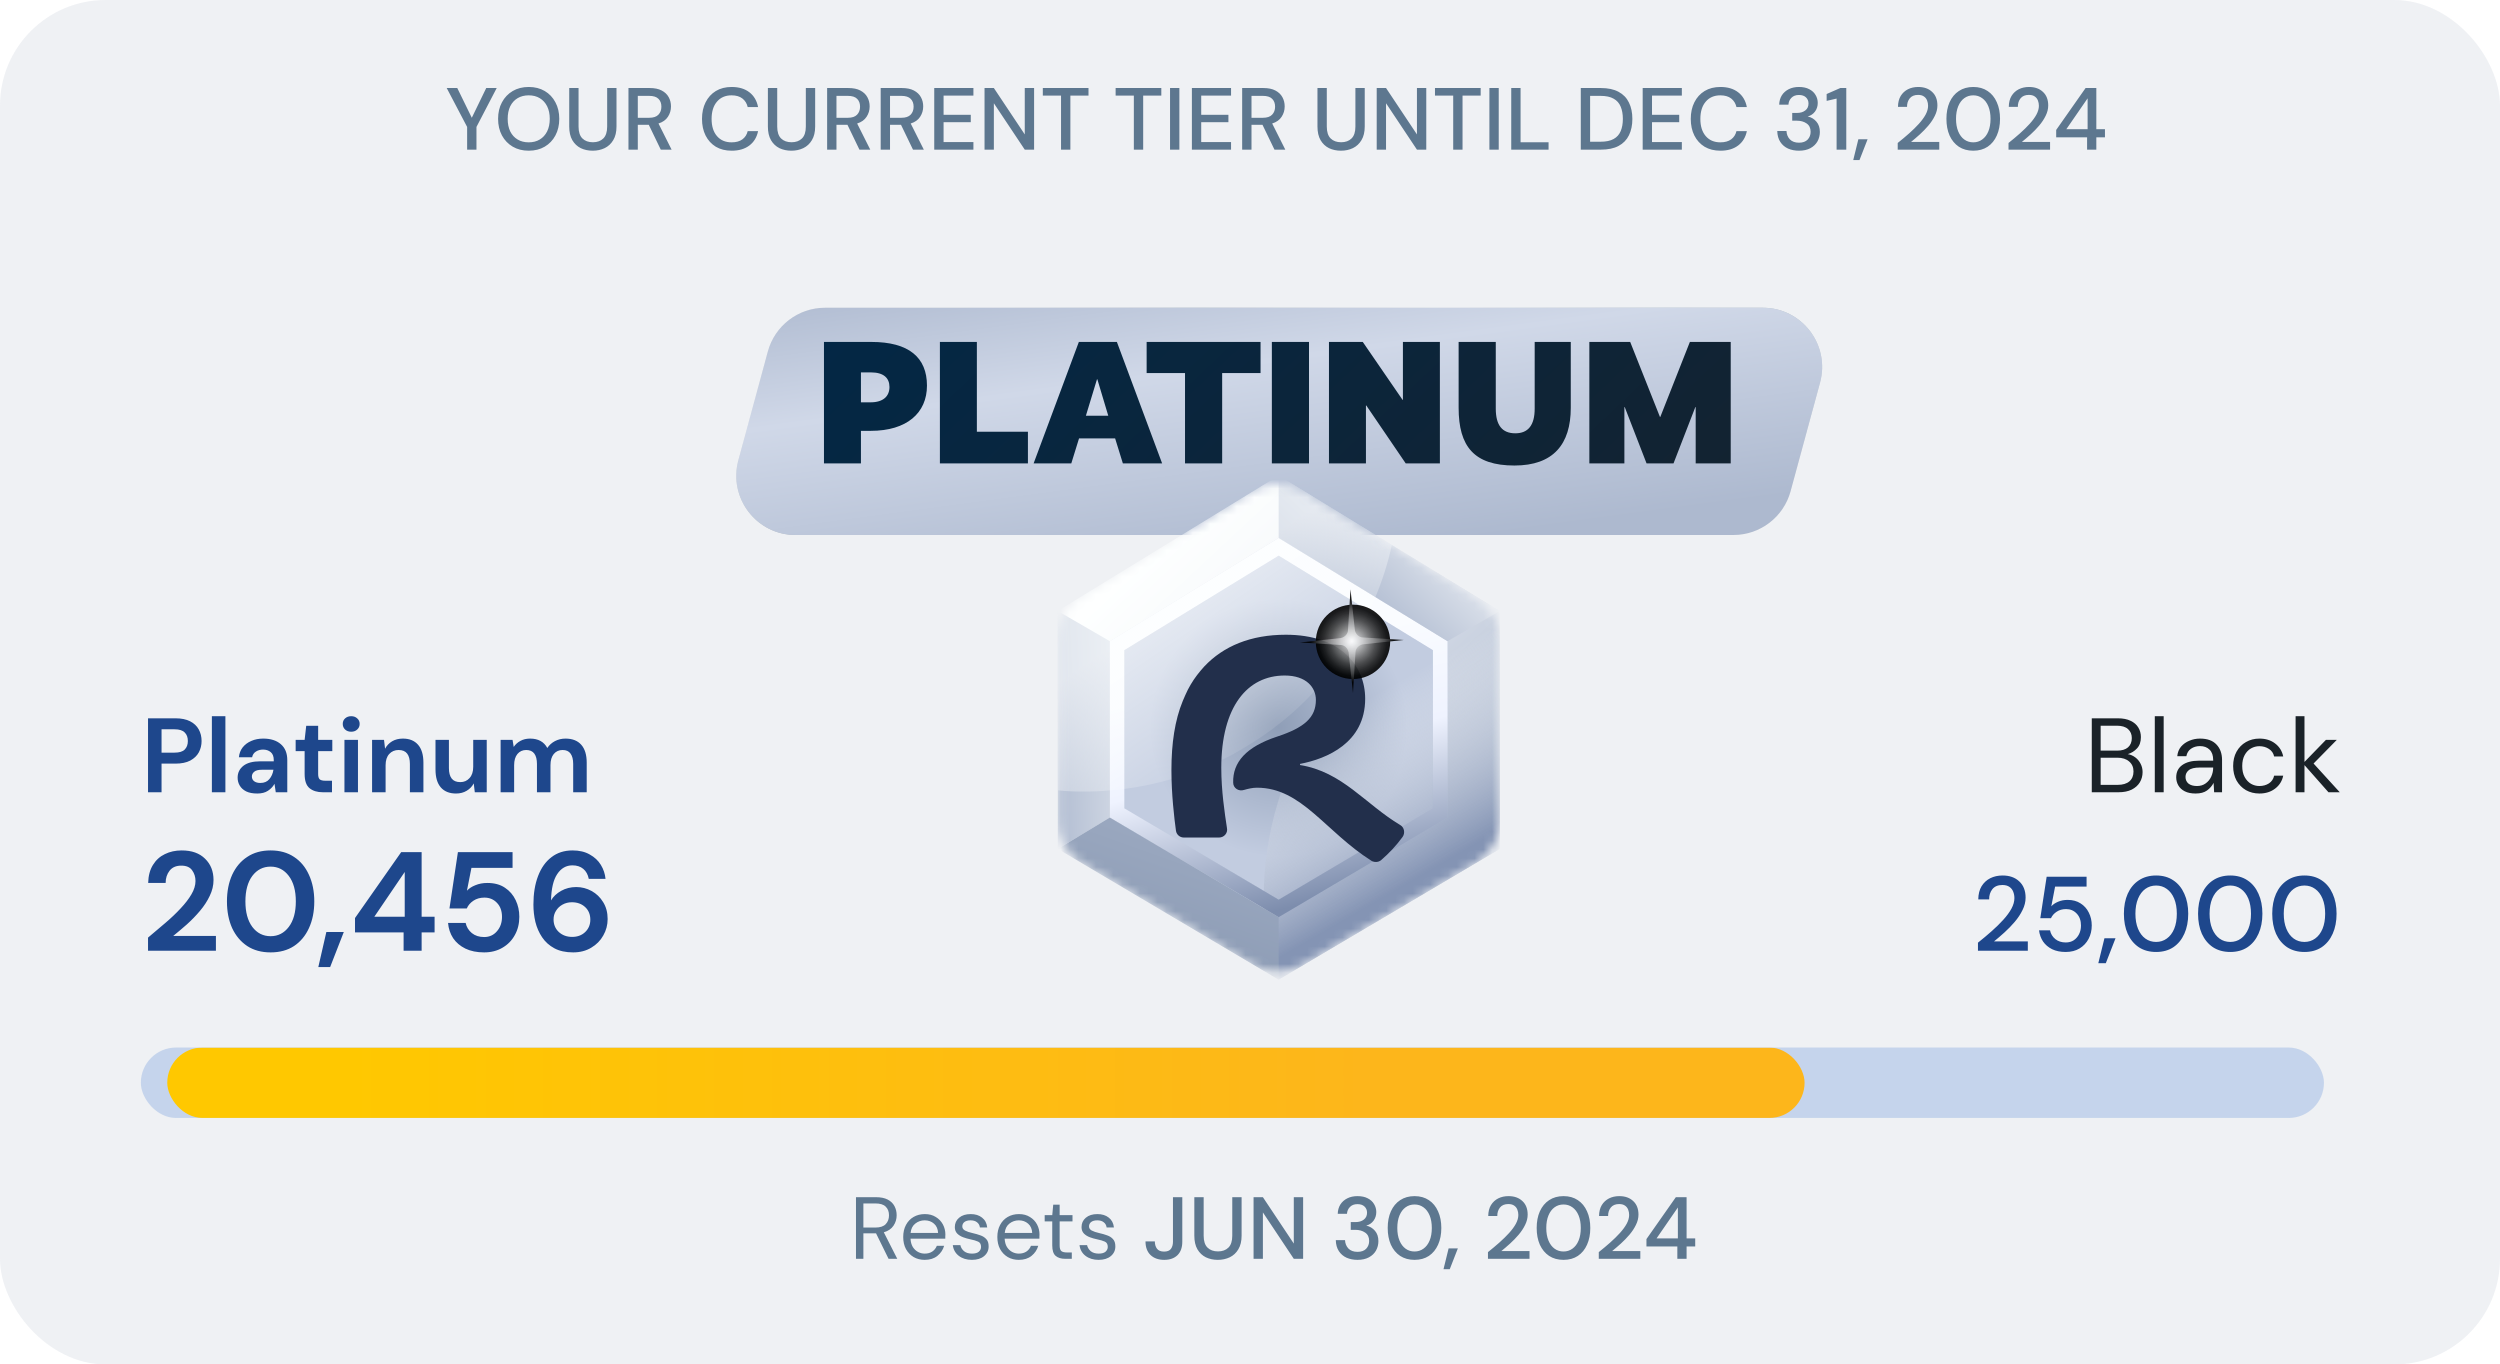 <svg width="284" height="155" viewBox="0 0 284 155" fill="none" xmlns="http://www.w3.org/2000/svg">
<rect opacity="0.95" width="284" height="155" rx="12" fill="#EFF1F4"/>
<path d="M53.066 17V14.42L50.746 10H51.946L53.596 13.38L55.236 10H56.426L54.126 14.42V17H53.066ZM60.063 17.12C59.37 17.12 58.763 16.967 58.243 16.66C57.723 16.353 57.316 15.93 57.023 15.39C56.73 14.843 56.583 14.213 56.583 13.5C56.583 12.787 56.73 12.16 57.023 11.62C57.316 11.073 57.723 10.647 58.243 10.34C58.763 10.033 59.37 9.88 60.063 9.88C60.756 9.88 61.363 10.033 61.883 10.34C62.403 10.647 62.806 11.073 63.093 11.62C63.386 12.16 63.533 12.787 63.533 13.5C63.533 14.213 63.386 14.843 63.093 15.39C62.806 15.93 62.403 16.353 61.883 16.66C61.363 16.967 60.756 17.12 60.063 17.12ZM60.063 16.17C60.543 16.17 60.96 16.063 61.313 15.85C61.673 15.637 61.953 15.33 62.153 14.93C62.353 14.53 62.453 14.053 62.453 13.5C62.453 12.947 62.353 12.47 62.153 12.07C61.953 11.67 61.673 11.363 61.313 11.15C60.96 10.937 60.543 10.83 60.063 10.83C59.583 10.83 59.163 10.937 58.803 11.15C58.443 11.363 58.163 11.67 57.963 12.07C57.77 12.47 57.673 12.947 57.673 13.5C57.673 14.053 57.77 14.53 57.963 14.93C58.163 15.33 58.443 15.637 58.803 15.85C59.163 16.063 59.583 16.17 60.063 16.17ZM67.334 17.12C66.834 17.12 66.381 17.023 65.974 16.83C65.574 16.63 65.254 16.327 65.014 15.92C64.781 15.513 64.664 14.997 64.664 14.37V10H65.724V14.38C65.724 14.993 65.871 15.443 66.164 15.73C66.457 16.017 66.854 16.16 67.354 16.16C67.847 16.16 68.241 16.017 68.534 15.73C68.827 15.443 68.974 14.993 68.974 14.38V10H70.034V14.37C70.034 14.997 69.911 15.513 69.664 15.92C69.424 16.327 69.097 16.63 68.684 16.83C68.277 17.023 67.827 17.12 67.334 17.12ZM71.394 17V10H73.804C74.357 10 74.81 10.093 75.164 10.28C75.524 10.467 75.79 10.72 75.964 11.04C76.137 11.353 76.224 11.703 76.224 12.09C76.224 12.523 76.107 12.917 75.874 13.27C75.647 13.623 75.29 13.877 74.804 14.03L76.294 17H75.064L73.704 14.18H72.454V17H71.394ZM72.454 13.38H73.744C74.224 13.38 74.574 13.263 74.794 13.03C75.02 12.797 75.134 12.493 75.134 12.12C75.134 11.747 75.024 11.45 74.804 11.23C74.584 11.003 74.227 10.89 73.734 10.89H72.454V13.38ZM83.117 17.12C82.424 17.12 81.824 16.97 81.317 16.67C80.817 16.363 80.43 15.94 80.157 15.4C79.884 14.853 79.747 14.223 79.747 13.51C79.747 12.79 79.884 12.16 80.157 11.62C80.43 11.073 80.817 10.647 81.317 10.34C81.824 10.033 82.424 9.88 83.117 9.88C83.937 9.88 84.607 10.08 85.127 10.48C85.647 10.88 85.977 11.44 86.117 12.16H84.937C84.844 11.753 84.644 11.43 84.337 11.19C84.03 10.95 83.62 10.83 83.107 10.83C82.407 10.83 81.854 11.07 81.447 11.55C81.04 12.023 80.837 12.677 80.837 13.51C80.837 14.337 81.04 14.987 81.447 15.46C81.854 15.933 82.407 16.17 83.107 16.17C83.62 16.17 84.03 16.057 84.337 15.83C84.644 15.603 84.844 15.293 84.937 14.9H86.117C85.977 15.593 85.647 16.137 85.127 16.53C84.607 16.923 83.937 17.12 83.117 17.12ZM89.902 17.12C89.402 17.12 88.949 17.023 88.542 16.83C88.142 16.63 87.822 16.327 87.582 15.92C87.349 15.513 87.232 14.997 87.232 14.37V10H88.292V14.38C88.292 14.993 88.439 15.443 88.732 15.73C89.026 16.017 89.422 16.16 89.922 16.16C90.416 16.16 90.809 16.017 91.102 15.73C91.396 15.443 91.542 14.993 91.542 14.38V10H92.602V14.37C92.602 14.997 92.479 15.513 92.232 15.92C91.992 16.327 91.666 16.63 91.252 16.83C90.846 17.023 90.396 17.12 89.902 17.12ZM93.962 17V10H96.372C96.925 10 97.379 10.093 97.732 10.28C98.092 10.467 98.359 10.72 98.532 11.04C98.705 11.353 98.792 11.703 98.792 12.09C98.792 12.523 98.675 12.917 98.442 13.27C98.215 13.623 97.859 13.877 97.372 14.03L98.862 17H97.632L96.272 14.18H95.022V17H93.962ZM95.022 13.38H96.312C96.792 13.38 97.142 13.263 97.362 13.03C97.589 12.797 97.702 12.493 97.702 12.12C97.702 11.747 97.592 11.45 97.372 11.23C97.152 11.003 96.795 10.89 96.302 10.89H95.022V13.38ZM100.046 17V10H102.456C103.009 10 103.463 10.093 103.816 10.28C104.176 10.467 104.443 10.72 104.616 11.04C104.789 11.353 104.876 11.703 104.876 12.09C104.876 12.523 104.759 12.917 104.526 13.27C104.299 13.623 103.943 13.877 103.456 14.03L104.946 17H103.716L102.356 14.18H101.106V17H100.046ZM101.106 13.38H102.396C102.876 13.38 103.226 13.263 103.446 13.03C103.673 12.797 103.786 12.493 103.786 12.12C103.786 11.747 103.676 11.45 103.456 11.23C103.236 11.003 102.879 10.89 102.386 10.89H101.106V13.38ZM106.13 17V10H110.58V10.86H107.19V13.04H110.28V13.88H107.19V16.14H110.58V17H106.13ZM111.843 17V10H112.903L116.413 15.27V10H117.473V17H116.413L112.903 11.73V17H111.843ZM120.534 17V10.86H118.464V10H123.654V10.86H121.594V17H120.534ZM128.805 17V10.86H126.735V10H131.925V10.86H129.865V17H128.805ZM132.917 17V10H133.977V17H132.917ZM135.398 17V10H139.848V10.86H136.458V13.04H139.548V13.88H136.458V16.14H139.848V17H135.398ZM141.11 17V10H143.52C144.074 10 144.527 10.093 144.88 10.28C145.24 10.467 145.507 10.72 145.68 11.04C145.854 11.353 145.94 11.703 145.94 12.09C145.94 12.523 145.824 12.917 145.59 13.27C145.364 13.623 145.007 13.877 144.52 14.03L146.01 17H144.78L143.42 14.18H142.17V17H141.11ZM142.17 13.38H143.46C143.94 13.38 144.29 13.263 144.51 13.03C144.737 12.797 144.85 12.493 144.85 12.12C144.85 11.747 144.74 11.45 144.52 11.23C144.3 11.003 143.944 10.89 143.45 10.89H142.17V13.38ZM152.334 17.12C151.834 17.12 151.381 17.023 150.974 16.83C150.574 16.63 150.254 16.327 150.014 15.92C149.781 15.513 149.664 14.997 149.664 14.37V10H150.724V14.38C150.724 14.993 150.871 15.443 151.164 15.73C151.457 16.017 151.854 16.16 152.354 16.16C152.847 16.16 153.241 16.017 153.534 15.73C153.827 15.443 153.974 14.993 153.974 14.38V10H155.034V14.37C155.034 14.997 154.911 15.513 154.664 15.92C154.424 16.327 154.097 16.63 153.684 16.83C153.277 17.023 152.827 17.12 152.334 17.12ZM156.394 17V10H157.454L160.964 15.27V10H162.024V17H160.964L157.454 11.73V17H156.394ZM165.084 17V10.86H163.014V10H168.204V10.86H166.144V17H165.084ZM169.196 17V10H170.256V17H169.196ZM171.677 17V10H172.737V16.16H175.917V17H171.677ZM179.577 17V10H181.847C182.667 10 183.341 10.143 183.867 10.43C184.401 10.717 184.794 11.123 185.047 11.65C185.307 12.17 185.437 12.79 185.437 13.51C185.437 14.223 185.307 14.843 185.047 15.37C184.794 15.89 184.401 16.293 183.867 16.58C183.341 16.86 182.667 17 181.847 17H179.577ZM180.637 16.1H181.807C182.441 16.1 182.941 15.997 183.307 15.79C183.681 15.583 183.947 15.287 184.107 14.9C184.274 14.513 184.357 14.05 184.357 13.51C184.357 12.97 184.274 12.503 184.107 12.11C183.947 11.717 183.681 11.417 183.307 11.21C182.941 10.997 182.441 10.89 181.807 10.89H180.637V16.1ZM186.608 17V10H191.058V10.86H187.668V13.04H190.758V13.88H187.668V16.14H191.058V17H186.608ZM195.441 17.12C194.748 17.12 194.148 16.97 193.641 16.67C193.141 16.363 192.755 15.94 192.481 15.4C192.208 14.853 192.071 14.223 192.071 13.51C192.071 12.79 192.208 12.16 192.481 11.62C192.755 11.073 193.141 10.647 193.641 10.34C194.148 10.033 194.748 9.88 195.441 9.88C196.261 9.88 196.931 10.08 197.451 10.48C197.971 10.88 198.301 11.44 198.441 12.16H197.261C197.168 11.753 196.968 11.43 196.661 11.19C196.355 10.95 195.945 10.83 195.431 10.83C194.731 10.83 194.178 11.07 193.771 11.55C193.365 12.023 193.161 12.677 193.161 13.51C193.161 14.337 193.365 14.987 193.771 15.46C194.178 15.933 194.731 16.17 195.431 16.17C195.945 16.17 196.355 16.057 196.661 15.83C196.968 15.603 197.168 15.293 197.261 14.9H198.441C198.301 15.593 197.971 16.137 197.451 16.53C196.931 16.923 196.261 17.12 195.441 17.12ZM204.366 17.12C203.913 17.12 203.499 17.04 203.126 16.88C202.759 16.713 202.466 16.463 202.246 16.13C202.026 15.797 201.909 15.38 201.896 14.88H202.946C202.959 15.253 203.086 15.57 203.326 15.83C203.573 16.083 203.919 16.21 204.366 16.21C204.793 16.21 205.119 16.093 205.346 15.86C205.573 15.62 205.686 15.323 205.686 14.97C205.686 14.543 205.533 14.227 205.226 14.02C204.926 13.813 204.556 13.71 204.116 13.71H203.596V12.83H204.126C204.519 12.83 204.836 12.737 205.076 12.55C205.323 12.363 205.446 12.1 205.446 11.76C205.446 11.473 205.349 11.24 205.156 11.06C204.969 10.88 204.703 10.79 204.356 10.79C203.996 10.79 203.713 10.897 203.506 11.11C203.299 11.317 203.186 11.577 203.166 11.89H202.116C202.129 11.483 202.229 11.13 202.416 10.83C202.609 10.53 202.873 10.297 203.206 10.13C203.539 9.963 203.923 9.88 204.356 9.88C204.823 9.88 205.213 9.963 205.526 10.13C205.846 10.29 206.086 10.51 206.246 10.79C206.413 11.063 206.496 11.363 206.496 11.69C206.496 12.063 206.393 12.39 206.186 12.67C205.979 12.95 205.703 13.137 205.356 13.23C205.756 13.317 206.086 13.513 206.346 13.82C206.606 14.12 206.736 14.51 206.736 14.99C206.736 15.377 206.646 15.733 206.466 16.06C206.286 16.38 206.019 16.637 205.666 16.83C205.313 17.023 204.879 17.12 204.366 17.12ZM208.637 17V11.2L207.507 11.46V10.68L209.057 10H209.737V17H208.637ZM210.529 18.18L211.109 15.82H212.159L211.239 18.18H210.529ZM215.58 17V16.24C216.033 15.88 216.466 15.517 216.88 15.15C217.293 14.783 217.66 14.423 217.98 14.07C218.306 13.71 218.563 13.36 218.75 13.02C218.936 12.673 219.03 12.34 219.03 12.02C219.03 11.807 218.993 11.607 218.92 11.42C218.846 11.227 218.726 11.073 218.56 10.96C218.393 10.84 218.17 10.78 217.89 10.78C217.47 10.78 217.153 10.913 216.94 11.18C216.733 11.447 216.633 11.767 216.64 12.14H215.61C215.616 11.647 215.72 11.233 215.92 10.9C216.126 10.567 216.4 10.313 216.74 10.14C217.086 9.967 217.476 9.88 217.91 9.88C218.57 9.88 219.096 10.067 219.49 10.44C219.89 10.807 220.09 11.32 220.09 11.98C220.09 12.373 219.993 12.763 219.8 13.15C219.613 13.537 219.366 13.91 219.06 14.27C218.76 14.623 218.436 14.957 218.09 15.27C217.743 15.583 217.413 15.867 217.1 16.12H220.3V17H215.58ZM224.164 17.12C223.531 17.12 222.984 16.97 222.524 16.67C222.071 16.363 221.721 15.94 221.474 15.4C221.234 14.853 221.114 14.22 221.114 13.5C221.114 12.78 221.234 12.15 221.474 11.61C221.721 11.063 222.071 10.64 222.524 10.34C222.984 10.033 223.531 9.88 224.164 9.88C224.798 9.88 225.341 10.033 225.794 10.34C226.248 10.64 226.594 11.063 226.834 11.61C227.081 12.15 227.204 12.78 227.204 13.5C227.204 14.22 227.081 14.853 226.834 15.4C226.594 15.94 226.248 16.363 225.794 16.67C225.341 16.97 224.798 17.12 224.164 17.12ZM224.164 16.17C224.544 16.17 224.881 16.063 225.174 15.85C225.474 15.637 225.708 15.33 225.874 14.93C226.041 14.53 226.124 14.053 226.124 13.5C226.124 12.947 226.041 12.47 225.874 12.07C225.708 11.67 225.474 11.363 225.174 11.15C224.881 10.937 224.544 10.83 224.164 10.83C223.778 10.83 223.438 10.937 223.144 11.15C222.851 11.363 222.621 11.67 222.454 12.07C222.288 12.47 222.204 12.947 222.204 13.5C222.204 14.053 222.288 14.53 222.454 14.93C222.621 15.33 222.851 15.637 223.144 15.85C223.438 16.063 223.778 16.17 224.164 16.17ZM228.168 17V16.24C228.621 15.88 229.054 15.517 229.468 15.15C229.881 14.783 230.248 14.423 230.568 14.07C230.894 13.71 231.151 13.36 231.338 13.02C231.524 12.673 231.618 12.34 231.618 12.02C231.618 11.807 231.581 11.607 231.508 11.42C231.434 11.227 231.314 11.073 231.148 10.96C230.981 10.84 230.758 10.78 230.478 10.78C230.058 10.78 229.741 10.913 229.528 11.18C229.321 11.447 229.221 11.767 229.228 12.14H228.198C228.204 11.647 228.308 11.233 228.508 10.9C228.714 10.567 228.988 10.313 229.328 10.14C229.674 9.967 230.064 9.88 230.498 9.88C231.158 9.88 231.684 10.067 232.078 10.44C232.478 10.807 232.678 11.32 232.678 11.98C232.678 12.373 232.581 12.763 232.388 13.15C232.201 13.537 231.954 13.91 231.648 14.27C231.348 14.623 231.024 14.957 230.678 15.27C230.331 15.583 230.001 15.867 229.688 16.12H232.888V17H228.168ZM237.093 17V15.6H233.583V14.76L236.923 10H238.143V14.68H239.123V15.6H238.143V17H237.093ZM234.733 14.68H237.153V11.17L234.733 14.68Z" fill="#5D778F"/>
<path d="M16.816 108V106.512C17.499 105.947 18.16 105.387 18.8 104.832C19.451 104.277 20.027 103.728 20.528 103.184C21.04 102.64 21.445 102.112 21.744 101.6C22.053 101.077 22.208 100.571 22.208 100.08C22.208 99.621 22.08 99.216 21.824 98.864C21.579 98.512 21.168 98.336 20.592 98.336C20.005 98.336 19.563 98.528 19.264 98.912C18.965 99.296 18.816 99.76 18.816 100.304H16.832C16.853 99.483 17.035 98.8 17.376 98.256C17.717 97.701 18.171 97.291 18.736 97.024C19.301 96.747 19.936 96.608 20.64 96.608C21.781 96.608 22.667 96.923 23.296 97.552C23.936 98.171 24.256 98.976 24.256 99.968C24.256 100.587 24.112 101.189 23.824 101.776C23.547 102.363 23.179 102.928 22.72 103.472C22.261 104.016 21.765 104.528 21.232 105.008C20.699 105.477 20.181 105.915 19.68 106.32H24.528V108H16.816ZM30.742 108.192C29.708 108.192 28.823 107.952 28.087 107.472C27.351 106.981 26.78 106.304 26.375 105.44C25.98 104.565 25.782 103.552 25.782 102.4C25.782 101.259 25.98 100.251 26.375 99.376C26.78 98.501 27.351 97.824 28.087 97.344C28.823 96.853 29.708 96.608 30.742 96.608C31.777 96.608 32.663 96.853 33.398 97.344C34.135 97.824 34.7 98.501 35.094 99.376C35.5 100.251 35.703 101.259 35.703 102.4C35.703 103.552 35.5 104.565 35.094 105.44C34.7 106.304 34.135 106.981 33.398 107.472C32.663 107.952 31.777 108.192 30.742 108.192ZM30.742 106.352C31.585 106.352 32.273 106 32.806 105.296C33.34 104.592 33.606 103.627 33.606 102.4C33.606 101.173 33.34 100.208 32.806 99.504C32.273 98.8 31.585 98.448 30.742 98.448C29.889 98.448 29.196 98.8 28.663 99.504C28.14 100.208 27.878 101.173 27.878 102.4C27.878 103.627 28.14 104.592 28.663 105.296C29.196 106 29.889 106.352 30.742 106.352ZM36.161 109.856L37.074 105.872H39.057L37.505 109.856H36.161ZM45.849 108V105.92H40.329V104.288L45.577 96.8H47.897V104.144H49.369V105.92H47.897V108H45.849ZM42.521 104.144H45.977V99.056L42.521 104.144ZM54.995 108.192C54.173 108.192 53.464 108.048 52.867 107.76C52.28 107.472 51.816 107.077 51.475 106.576C51.144 106.064 50.952 105.488 50.899 104.848H52.899C52.995 105.307 53.229 105.691 53.603 106C53.976 106.299 54.44 106.448 54.995 106.448C55.592 106.448 56.077 106.229 56.451 105.792C56.835 105.355 57.027 104.811 57.027 104.16C57.027 103.488 56.835 102.955 56.451 102.56C56.077 102.165 55.603 101.968 55.027 101.968C54.547 101.968 54.131 102.085 53.779 102.32C53.427 102.555 53.176 102.848 53.027 103.2H51.059L52.019 96.8H58.227V98.592H53.555L53.043 101.184C53.277 100.928 53.597 100.72 54.003 100.56C54.408 100.389 54.861 100.304 55.363 100.304C56.163 100.304 56.829 100.485 57.363 100.848C57.896 101.2 58.301 101.669 58.579 102.256C58.856 102.832 58.995 103.461 58.995 104.144C58.995 104.923 58.824 105.616 58.483 106.224C58.152 106.832 57.683 107.312 57.075 107.664C56.477 108.016 55.784 108.192 54.995 108.192ZM65.109 108.192C64.266 108.192 63.556 108.037 62.98 107.728C62.404 107.419 61.941 107.003 61.589 106.48C61.236 105.957 60.98 105.376 60.821 104.736C60.671 104.096 60.596 103.44 60.596 102.768C60.596 101.52 60.773 100.437 61.124 99.52C61.477 98.592 61.983 97.877 62.645 97.376C63.306 96.864 64.106 96.608 65.044 96.608C65.812 96.608 66.463 96.763 66.996 97.072C67.54 97.371 67.962 97.765 68.26 98.256C68.559 98.747 68.735 99.275 68.788 99.84H66.885C66.788 99.349 66.581 98.971 66.26 98.704C65.941 98.437 65.53 98.304 65.028 98.304C64.314 98.304 63.738 98.635 63.3 99.296C62.863 99.947 62.629 100.944 62.596 102.288C62.852 101.851 63.236 101.488 63.748 101.2C64.26 100.912 64.831 100.768 65.46 100.768C66.079 100.768 66.66 100.917 67.204 101.216C67.749 101.515 68.186 101.936 68.516 102.48C68.858 103.024 69.028 103.664 69.028 104.4C69.028 105.072 68.863 105.696 68.532 106.272C68.213 106.848 67.754 107.312 67.156 107.664C66.57 108.016 65.887 108.192 65.109 108.192ZM64.996 106.432C65.594 106.432 66.085 106.251 66.469 105.888C66.863 105.515 67.061 105.045 67.061 104.48C67.061 103.883 66.863 103.403 66.469 103.04C66.074 102.677 65.573 102.496 64.965 102.496C64.57 102.496 64.213 102.587 63.892 102.768C63.583 102.939 63.338 103.173 63.157 103.472C62.975 103.76 62.885 104.085 62.885 104.448C62.885 105.024 63.082 105.499 63.477 105.872C63.882 106.245 64.388 106.432 64.996 106.432Z" fill="#1E478C"/>
<path d="M16.816 90V81.6H19.924C20.596 81.6 21.152 81.712 21.592 81.936C22.032 82.16 22.36 82.468 22.576 82.86C22.792 83.252 22.9 83.692 22.9 84.18C22.9 84.644 22.796 85.072 22.588 85.464C22.38 85.848 22.056 86.16 21.616 86.4C21.176 86.632 20.612 86.748 19.924 86.748H18.352V90H16.816ZM18.352 85.5H19.828C20.364 85.5 20.748 85.384 20.98 85.152C21.22 84.912 21.34 84.588 21.34 84.18C21.34 83.764 21.22 83.44 20.98 83.208C20.748 82.968 20.364 82.848 19.828 82.848H18.352V85.5ZM24.069 90V81.36H25.605V90H24.069ZM29.227 90.144C28.715 90.144 28.294 90.064 27.966 89.904C27.639 89.736 27.395 89.516 27.235 89.244C27.075 88.972 26.994 88.672 26.994 88.344C26.994 87.792 27.21 87.344 27.642 87C28.075 86.656 28.723 86.484 29.587 86.484H31.099V86.34C31.099 85.932 30.983 85.632 30.75 85.44C30.518 85.248 30.23 85.152 29.887 85.152C29.575 85.152 29.302 85.228 29.07 85.38C28.838 85.524 28.695 85.74 28.639 86.028H27.139C27.178 85.596 27.323 85.22 27.57 84.9C27.826 84.58 28.154 84.336 28.555 84.168C28.954 83.992 29.402 83.904 29.898 83.904C30.747 83.904 31.415 84.116 31.902 84.54C32.391 84.964 32.635 85.564 32.635 86.34V90H31.326L31.183 89.04C31.006 89.36 30.759 89.624 30.439 89.832C30.127 90.04 29.723 90.144 29.227 90.144ZM29.575 88.944C30.015 88.944 30.355 88.8 30.595 88.512C30.843 88.224 30.998 87.868 31.062 87.444H29.755C29.346 87.444 29.055 87.52 28.878 87.672C28.703 87.816 28.614 87.996 28.614 88.212C28.614 88.444 28.703 88.624 28.878 88.752C29.055 88.88 29.287 88.944 29.575 88.944ZM36.67 90C36.046 90 35.546 89.848 35.17 89.544C34.794 89.24 34.606 88.7 34.606 87.924V85.332H33.586V84.048H34.606L34.786 82.452H36.142V84.048H37.75V85.332H36.142V87.936C36.142 88.224 36.202 88.424 36.322 88.536C36.45 88.64 36.666 88.692 36.97 88.692H37.714V90H36.67ZM39.897 83.124C39.617 83.124 39.385 83.04 39.201 82.872C39.025 82.704 38.937 82.492 38.937 82.236C38.937 81.98 39.025 81.772 39.201 81.612C39.385 81.444 39.617 81.36 39.897 81.36C40.177 81.36 40.405 81.444 40.581 81.612C40.765 81.772 40.857 81.98 40.857 82.236C40.857 82.492 40.765 82.704 40.581 82.872C40.405 83.04 40.177 83.124 39.897 83.124ZM39.129 90V84.048H40.665V90H39.129ZM42.268 90V84.048H43.624L43.744 85.056C43.928 84.704 44.192 84.424 44.536 84.216C44.888 84.008 45.3 83.904 45.772 83.904C46.508 83.904 47.08 84.136 47.488 84.6C47.896 85.064 48.1 85.744 48.1 86.64V90H46.564V86.784C46.564 86.272 46.46 85.88 46.252 85.608C46.044 85.336 45.72 85.2 45.28 85.2C44.848 85.2 44.492 85.352 44.212 85.656C43.94 85.96 43.804 86.384 43.804 86.928V90H42.268ZM51.801 90.144C51.057 90.144 50.481 89.912 50.073 89.448C49.673 88.984 49.473 88.304 49.473 87.408V84.048H50.997V87.264C50.997 87.776 51.101 88.168 51.309 88.44C51.517 88.712 51.845 88.848 52.293 88.848C52.717 88.848 53.065 88.696 53.337 88.392C53.617 88.088 53.757 87.664 53.757 87.12V84.048H55.293V90H53.937L53.817 88.992C53.633 89.344 53.365 89.624 53.013 89.832C52.669 90.04 52.265 90.144 51.801 90.144ZM56.87 90V84.048H58.226L58.358 84.852C58.55 84.564 58.802 84.336 59.114 84.168C59.434 83.992 59.802 83.904 60.218 83.904C61.138 83.904 61.79 84.26 62.174 84.972C62.39 84.644 62.678 84.384 63.038 84.192C63.406 84 63.806 83.904 64.238 83.904C65.014 83.904 65.61 84.136 66.026 84.6C66.442 85.064 66.65 85.744 66.65 86.64V90H65.114V86.784C65.114 86.272 65.014 85.88 64.814 85.608C64.622 85.336 64.322 85.2 63.914 85.2C63.498 85.2 63.162 85.352 62.906 85.656C62.658 85.96 62.534 86.384 62.534 86.928V90H60.998V86.784C60.998 86.272 60.898 85.88 60.698 85.608C60.498 85.336 60.19 85.2 59.774 85.2C59.366 85.2 59.034 85.352 58.778 85.656C58.53 85.96 58.406 86.384 58.406 86.928V90H56.87Z" fill="#1E478C"/>
<path d="M224.696 108V107.088C225.24 106.656 225.76 106.22 226.256 105.78C226.752 105.34 227.192 104.908 227.576 104.484C227.968 104.052 228.276 103.632 228.5 103.224C228.724 102.808 228.836 102.408 228.836 102.024C228.836 101.768 228.792 101.528 228.704 101.304C228.616 101.072 228.472 100.888 228.272 100.752C228.072 100.608 227.804 100.536 227.468 100.536C226.964 100.536 226.584 100.696 226.328 101.016C226.08 101.336 225.96 101.72 225.968 102.168H224.732C224.74 101.576 224.864 101.08 225.104 100.68C225.352 100.28 225.68 99.976 226.088 99.768C226.504 99.56 226.972 99.456 227.492 99.456C228.284 99.456 228.916 99.68 229.388 100.128C229.868 100.568 230.108 101.184 230.108 101.976C230.108 102.448 229.992 102.916 229.76 103.38C229.536 103.844 229.24 104.292 228.872 104.724C228.512 105.148 228.124 105.548 227.708 105.924C227.292 106.3 226.896 106.64 226.52 106.944H230.36V108H224.696ZM234.659 108.144C234.067 108.144 233.555 108.04 233.123 107.832C232.691 107.616 232.347 107.324 232.091 106.956C231.843 106.58 231.691 106.156 231.635 105.684H232.883C232.963 106.084 233.163 106.416 233.483 106.68C233.803 106.936 234.199 107.064 234.671 107.064C235.023 107.064 235.327 106.98 235.583 106.812C235.839 106.636 236.039 106.404 236.183 106.116C236.327 105.828 236.399 105.504 236.399 105.144C236.399 104.576 236.239 104.124 235.919 103.788C235.599 103.444 235.195 103.272 234.707 103.272C234.291 103.272 233.935 103.372 233.639 103.572C233.343 103.764 233.127 104.008 232.991 104.304H231.779L232.499 99.6H237.035V100.716H233.459L233.027 102.96C233.211 102.752 233.463 102.58 233.783 102.444C234.111 102.3 234.479 102.228 234.887 102.228C235.455 102.228 235.943 102.36 236.351 102.624C236.759 102.88 237.071 103.228 237.287 103.668C237.511 104.108 237.623 104.596 237.623 105.132C237.623 105.692 237.503 106.2 237.263 106.656C237.023 107.112 236.679 107.476 236.231 107.748C235.791 108.012 235.267 108.144 234.659 108.144ZM238.369 109.416L239.065 106.584H240.325L239.221 109.416H238.369ZM244.935 108.144C244.175 108.144 243.519 107.964 242.967 107.604C242.423 107.236 242.003 106.728 241.707 106.08C241.419 105.424 241.275 104.664 241.275 103.8C241.275 102.936 241.419 102.18 241.707 101.532C242.003 100.876 242.423 100.368 242.967 100.008C243.519 99.64 244.175 99.456 244.935 99.456C245.695 99.456 246.347 99.64 246.891 100.008C247.435 100.368 247.851 100.876 248.139 101.532C248.435 102.18 248.583 102.936 248.583 103.8C248.583 104.664 248.435 105.424 248.139 106.08C247.851 106.728 247.435 107.236 246.891 107.604C246.347 107.964 245.695 108.144 244.935 108.144ZM244.935 107.004C245.391 107.004 245.795 106.876 246.147 106.62C246.507 106.364 246.787 105.996 246.987 105.516C247.187 105.036 247.287 104.464 247.287 103.8C247.287 103.136 247.187 102.564 246.987 102.084C246.787 101.604 246.507 101.236 246.147 100.98C245.795 100.724 245.391 100.596 244.935 100.596C244.471 100.596 244.063 100.724 243.711 100.98C243.359 101.236 243.083 101.604 242.883 102.084C242.683 102.564 242.583 103.136 242.583 103.8C242.583 104.464 242.683 105.036 242.883 105.516C243.083 105.996 243.359 106.364 243.711 106.62C244.063 106.876 244.471 107.004 244.935 107.004ZM253.36 108.144C252.6 108.144 251.944 107.964 251.392 107.604C250.848 107.236 250.428 106.728 250.132 106.08C249.844 105.424 249.7 104.664 249.7 103.8C249.7 102.936 249.844 102.18 250.132 101.532C250.428 100.876 250.848 100.368 251.392 100.008C251.944 99.64 252.6 99.456 253.36 99.456C254.12 99.456 254.772 99.64 255.316 100.008C255.86 100.368 256.276 100.876 256.564 101.532C256.86 102.18 257.008 102.936 257.008 103.8C257.008 104.664 256.86 105.424 256.564 106.08C256.276 106.728 255.86 107.236 255.316 107.604C254.772 107.964 254.12 108.144 253.36 108.144ZM253.36 107.004C253.816 107.004 254.22 106.876 254.572 106.62C254.932 106.364 255.212 105.996 255.412 105.516C255.612 105.036 255.712 104.464 255.712 103.8C255.712 103.136 255.612 102.564 255.412 102.084C255.212 101.604 254.932 101.236 254.572 100.98C254.22 100.724 253.816 100.596 253.36 100.596C252.896 100.596 252.488 100.724 252.136 100.98C251.784 101.236 251.508 101.604 251.308 102.084C251.108 102.564 251.008 103.136 251.008 103.8C251.008 104.464 251.108 105.036 251.308 105.516C251.508 105.996 251.784 106.364 252.136 106.62C252.488 106.876 252.896 107.004 253.36 107.004ZM261.786 108.144C261.026 108.144 260.37 107.964 259.818 107.604C259.274 107.236 258.854 106.728 258.558 106.08C258.27 105.424 258.126 104.664 258.126 103.8C258.126 102.936 258.27 102.18 258.558 101.532C258.854 100.876 259.274 100.368 259.818 100.008C260.37 99.64 261.026 99.456 261.786 99.456C262.546 99.456 263.198 99.64 263.742 100.008C264.286 100.368 264.702 100.876 264.99 101.532C265.286 102.18 265.434 102.936 265.434 103.8C265.434 104.664 265.286 105.424 264.99 106.08C264.702 106.728 264.286 107.236 263.742 107.604C263.198 107.964 262.546 108.144 261.786 108.144ZM261.786 107.004C262.242 107.004 262.646 106.876 262.998 106.62C263.358 106.364 263.638 105.996 263.838 105.516C264.038 105.036 264.138 104.464 264.138 103.8C264.138 103.136 264.038 102.564 263.838 102.084C263.638 101.604 263.358 101.236 262.998 100.98C262.646 100.724 262.242 100.596 261.786 100.596C261.322 100.596 260.914 100.724 260.562 100.98C260.21 101.236 259.934 101.604 259.734 102.084C259.534 102.564 259.434 103.136 259.434 103.8C259.434 104.464 259.534 105.036 259.734 105.516C259.934 105.996 260.21 106.364 260.562 106.62C260.914 106.876 261.322 107.004 261.786 107.004Z" fill="#1E478C"/>
<path d="M237.626 90V81.6H240.578C241.17 81.6 241.658 81.696 242.042 81.888C242.434 82.072 242.726 82.328 242.918 82.656C243.11 82.976 243.206 83.336 243.206 83.736C243.206 84.28 243.058 84.708 242.762 85.02C242.474 85.332 242.126 85.548 241.718 85.668C242.03 85.724 242.314 85.848 242.57 86.04C242.826 86.232 243.026 86.472 243.17 86.76C243.322 87.048 243.398 87.364 243.398 87.708C243.398 88.132 243.294 88.52 243.086 88.872C242.878 89.216 242.57 89.492 242.162 89.7C241.754 89.9 241.258 90 240.674 90H237.626ZM238.634 85.272H240.506C241.042 85.272 241.454 85.148 241.742 84.9C242.03 84.644 242.174 84.292 242.174 83.844C242.174 83.42 242.03 83.08 241.742 82.824C241.462 82.568 241.038 82.44 240.47 82.44H238.634V85.272ZM238.634 89.16H240.566C241.142 89.16 241.586 89.028 241.898 88.764C242.21 88.492 242.366 88.116 242.366 87.636C242.366 87.164 242.202 86.788 241.874 86.508C241.546 86.22 241.102 86.076 240.542 86.076H238.634V89.16ZM244.785 90V81.36H245.793V90H244.785ZM249.425 90.144C248.929 90.144 248.517 90.06 248.189 89.892C247.861 89.724 247.617 89.5 247.457 89.22C247.297 88.94 247.217 88.636 247.217 88.308C247.217 87.7 247.449 87.232 247.913 86.904C248.377 86.576 249.009 86.412 249.809 86.412H251.417V86.34C251.417 85.82 251.281 85.428 251.009 85.164C250.737 84.892 250.373 84.756 249.917 84.756C249.525 84.756 249.185 84.856 248.897 85.056C248.617 85.248 248.441 85.532 248.369 85.908H247.337C247.377 85.476 247.521 85.112 247.769 84.816C248.025 84.52 248.341 84.296 248.717 84.144C249.093 83.984 249.493 83.904 249.917 83.904C250.749 83.904 251.373 84.128 251.789 84.576C252.213 85.016 252.425 85.604 252.425 86.34V90H251.525L251.465 88.932C251.297 89.268 251.049 89.556 250.721 89.796C250.401 90.028 249.969 90.144 249.425 90.144ZM249.581 89.292C249.965 89.292 250.293 89.192 250.565 88.992C250.845 88.792 251.057 88.532 251.201 88.212C251.345 87.892 251.417 87.556 251.417 87.204V87.192H249.893C249.301 87.192 248.881 87.296 248.633 87.504C248.393 87.704 248.273 87.956 248.273 88.26C248.273 88.572 248.385 88.824 248.609 89.016C248.841 89.2 249.165 89.292 249.581 89.292ZM256.673 90.144C256.105 90.144 255.593 90.016 255.137 89.76C254.689 89.496 254.333 89.132 254.069 88.668C253.813 88.196 253.685 87.648 253.685 87.024C253.685 86.4 253.813 85.856 254.069 85.392C254.333 84.92 254.689 84.556 255.137 84.3C255.593 84.036 256.105 83.904 256.673 83.904C257.377 83.904 257.969 84.088 258.449 84.456C258.937 84.824 259.245 85.316 259.373 85.932H258.341C258.261 85.564 258.065 85.28 257.753 85.08C257.441 84.872 257.077 84.768 256.661 84.768C256.325 84.768 256.009 84.852 255.713 85.02C255.417 85.188 255.177 85.44 254.993 85.776C254.809 86.112 254.717 86.528 254.717 87.024C254.717 87.52 254.809 87.936 254.993 88.272C255.177 88.608 255.417 88.864 255.713 89.04C256.009 89.208 256.325 89.292 256.661 89.292C257.077 89.292 257.441 89.192 257.753 88.992C258.065 88.784 258.261 88.492 258.341 88.116H259.373C259.253 88.716 258.949 89.204 258.461 89.58C257.973 89.956 257.377 90.144 256.673 90.144ZM260.781 90V81.36H261.789V86.556L264.225 84.048H265.461L262.821 86.736L265.797 90H264.513L261.789 86.916V90H260.781Z" fill="#1A2228"/>
<g clip-path="url(#clip0_572_4641)">
<rect opacity="0.5" x="16" y="119" width="248" height="8" rx="4" fill="#9DB8E4"/>
<g filter="url(#filter0_ddi_572_4641)">
<rect x="16" y="119" width="186" height="8" rx="4" fill="url(#paint0_linear_572_4641)"/>
</g>
</g>
<path d="M97.24 143V136H99.5C100.047 136 100.493 136.09 100.84 136.27C101.187 136.45 101.443 136.697 101.61 137.01C101.777 137.323 101.86 137.67 101.86 138.05C101.86 138.49 101.74 138.887 101.5 139.24C101.267 139.593 100.9 139.843 100.4 139.99L101.93 143H100.94L99.52 140.11H99.46H98.08V143H97.24ZM98.08 139.45H99.44C99.98 139.45 100.373 139.32 100.62 139.06C100.867 138.8 100.99 138.467 100.99 138.06C100.99 137.647 100.867 137.32 100.62 137.08C100.38 136.833 99.983 136.71 99.43 136.71H98.08V139.45ZM105.045 143.12C104.572 143.12 104.152 143.013 103.785 142.8C103.418 142.58 103.128 142.277 102.915 141.89C102.708 141.503 102.605 141.047 102.605 140.52C102.605 140 102.708 139.547 102.915 139.16C103.122 138.767 103.408 138.463 103.775 138.25C104.148 138.03 104.578 137.92 105.065 137.92C105.545 137.92 105.958 138.03 106.305 138.25C106.658 138.463 106.928 138.747 107.115 139.1C107.302 139.453 107.395 139.833 107.395 140.24C107.395 140.313 107.392 140.387 107.385 140.46C107.385 140.533 107.385 140.617 107.385 140.71H103.435C103.455 141.09 103.542 141.407 103.695 141.66C103.855 141.907 104.052 142.093 104.285 142.22C104.525 142.347 104.778 142.41 105.045 142.41C105.392 142.41 105.682 142.33 105.915 142.17C106.148 142.01 106.318 141.793 106.425 141.52H107.255C107.122 141.98 106.865 142.363 106.485 142.67C106.112 142.97 105.632 143.12 105.045 143.12ZM105.045 138.63C104.645 138.63 104.288 138.753 103.975 139C103.668 139.24 103.492 139.593 103.445 140.06H106.565C106.545 139.613 106.392 139.263 106.105 139.01C105.818 138.757 105.465 138.63 105.045 138.63ZM110.408 143.12C109.815 143.12 109.322 142.97 108.928 142.67C108.535 142.37 108.305 141.963 108.238 141.45H109.098C109.152 141.71 109.288 141.937 109.508 142.13C109.735 142.317 110.038 142.41 110.418 142.41C110.772 142.41 111.032 142.337 111.198 142.19C111.365 142.037 111.448 141.857 111.448 141.65C111.448 141.35 111.338 141.15 111.118 141.05C110.905 140.95 110.602 140.86 110.208 140.78C109.942 140.727 109.675 140.65 109.408 140.55C109.142 140.45 108.918 140.31 108.738 140.13C108.558 139.943 108.468 139.7 108.468 139.4C108.468 138.967 108.628 138.613 108.948 138.34C109.275 138.06 109.715 137.92 110.268 137.92C110.795 137.92 111.225 138.053 111.558 138.32C111.898 138.58 112.095 138.953 112.148 139.44H111.318C111.285 139.187 111.175 138.99 110.988 138.85C110.808 138.703 110.565 138.63 110.258 138.63C109.958 138.63 109.725 138.693 109.558 138.82C109.398 138.947 109.318 139.113 109.318 139.32C109.318 139.52 109.422 139.677 109.628 139.79C109.842 139.903 110.128 140 110.488 140.08C110.795 140.147 111.085 140.23 111.358 140.33C111.638 140.423 111.865 140.567 112.038 140.76C112.218 140.947 112.308 141.22 112.308 141.58C112.315 142.027 112.145 142.397 111.798 142.69C111.458 142.977 110.995 143.12 110.408 143.12ZM115.738 143.12C115.265 143.12 114.845 143.013 114.478 142.8C114.112 142.58 113.822 142.277 113.608 141.89C113.402 141.503 113.298 141.047 113.298 140.52C113.298 140 113.402 139.547 113.608 139.16C113.815 138.767 114.102 138.463 114.468 138.25C114.842 138.03 115.272 137.92 115.758 137.92C116.238 137.92 116.652 138.03 116.998 138.25C117.352 138.463 117.622 138.747 117.808 139.1C117.995 139.453 118.088 139.833 118.088 140.24C118.088 140.313 118.085 140.387 118.078 140.46C118.078 140.533 118.078 140.617 118.078 140.71H114.128C114.148 141.09 114.235 141.407 114.388 141.66C114.548 141.907 114.745 142.093 114.978 142.22C115.218 142.347 115.472 142.41 115.738 142.41C116.085 142.41 116.375 142.33 116.608 142.17C116.842 142.01 117.012 141.793 117.118 141.52H117.948C117.815 141.98 117.558 142.363 117.178 142.67C116.805 142.97 116.325 143.12 115.738 143.12ZM115.738 138.63C115.338 138.63 114.982 138.753 114.668 139C114.362 139.24 114.185 139.593 114.138 140.06H117.258C117.238 139.613 117.085 139.263 116.798 139.01C116.512 138.757 116.158 138.63 115.738 138.63ZM120.996 143C120.542 143 120.186 142.89 119.926 142.67C119.666 142.45 119.536 142.053 119.536 141.48V138.75H118.676V138.04H119.536L119.646 136.85H120.376V138.04H121.836V138.75H120.376V141.48C120.376 141.793 120.439 142.007 120.566 142.12C120.692 142.227 120.916 142.28 121.236 142.28H121.756V143H120.996ZM124.803 143.12C124.21 143.12 123.716 142.97 123.323 142.67C122.93 142.37 122.7 141.963 122.633 141.45H123.493C123.546 141.71 123.683 141.937 123.903 142.13C124.13 142.317 124.433 142.41 124.813 142.41C125.166 142.41 125.426 142.337 125.593 142.19C125.76 142.037 125.843 141.857 125.843 141.65C125.843 141.35 125.733 141.15 125.513 141.05C125.3 140.95 124.996 140.86 124.603 140.78C124.336 140.727 124.07 140.65 123.803 140.55C123.536 140.45 123.313 140.31 123.133 140.13C122.953 139.943 122.863 139.7 122.863 139.4C122.863 138.967 123.023 138.613 123.343 138.34C123.67 138.06 124.11 137.92 124.663 137.92C125.19 137.92 125.62 138.053 125.953 138.32C126.293 138.58 126.49 138.953 126.543 139.44H125.713C125.68 139.187 125.57 138.99 125.383 138.85C125.203 138.703 124.96 138.63 124.653 138.63C124.353 138.63 124.12 138.693 123.953 138.82C123.793 138.947 123.713 139.113 123.713 139.32C123.713 139.52 123.816 139.677 124.023 139.79C124.236 139.903 124.523 140 124.883 140.08C125.19 140.147 125.48 140.23 125.753 140.33C126.033 140.423 126.26 140.567 126.433 140.76C126.613 140.947 126.703 141.22 126.703 141.58C126.71 142.027 126.54 142.397 126.193 142.69C125.853 142.977 125.39 143.12 124.803 143.12ZM132.259 143.12C131.606 143.12 131.086 142.937 130.699 142.57C130.319 142.203 130.129 141.687 130.129 141.02H131.189C131.189 141.353 131.269 141.63 131.429 141.85C131.596 142.07 131.866 142.18 132.239 142.18C132.606 142.18 132.866 142.077 133.019 141.87C133.173 141.657 133.249 141.387 133.249 141.06V136H134.309V141.06C134.309 141.72 134.126 142.23 133.759 142.59C133.393 142.943 132.893 143.12 132.259 143.12ZM138.346 143.12C137.846 143.12 137.392 143.023 136.986 142.83C136.586 142.63 136.266 142.327 136.026 141.92C135.792 141.513 135.676 140.997 135.676 140.37V136H136.736V140.38C136.736 140.993 136.882 141.443 137.176 141.73C137.469 142.017 137.866 142.16 138.366 142.16C138.859 142.16 139.252 142.017 139.546 141.73C139.839 141.443 139.986 140.993 139.986 140.38V136H141.046V140.37C141.046 140.997 140.922 141.513 140.676 141.92C140.436 142.327 140.109 142.63 139.696 142.83C139.289 143.023 138.839 143.12 138.346 143.12ZM142.405 143V136H143.465L146.975 141.27V136H148.035V143H146.975L143.465 137.73V143H142.405ZM154.216 143.12C153.762 143.12 153.349 143.04 152.976 142.88C152.609 142.713 152.316 142.463 152.096 142.13C151.876 141.797 151.759 141.38 151.746 140.88H152.796C152.809 141.253 152.936 141.57 153.176 141.83C153.422 142.083 153.769 142.21 154.216 142.21C154.642 142.21 154.969 142.093 155.196 141.86C155.422 141.62 155.536 141.323 155.536 140.97C155.536 140.543 155.382 140.227 155.076 140.02C154.776 139.813 154.406 139.71 153.966 139.71H153.446V138.83H153.976C154.369 138.83 154.686 138.737 154.926 138.55C155.172 138.363 155.296 138.1 155.296 137.76C155.296 137.473 155.199 137.24 155.006 137.06C154.819 136.88 154.552 136.79 154.206 136.79C153.846 136.79 153.562 136.897 153.356 137.11C153.149 137.317 153.036 137.577 153.016 137.89H151.966C151.979 137.483 152.079 137.13 152.266 136.83C152.459 136.53 152.722 136.297 153.056 136.13C153.389 135.963 153.772 135.88 154.206 135.88C154.672 135.88 155.062 135.963 155.376 136.13C155.696 136.29 155.936 136.51 156.096 136.79C156.262 137.063 156.346 137.363 156.346 137.69C156.346 138.063 156.242 138.39 156.036 138.67C155.829 138.95 155.552 139.137 155.206 139.23C155.606 139.317 155.936 139.513 156.196 139.82C156.456 140.12 156.586 140.51 156.586 140.99C156.586 141.377 156.496 141.733 156.316 142.06C156.136 142.38 155.869 142.637 155.516 142.83C155.162 143.023 154.729 143.12 154.216 143.12ZM160.694 143.12C160.06 143.12 159.514 142.97 159.054 142.67C158.6 142.363 158.25 141.94 158.004 141.4C157.764 140.853 157.644 140.22 157.644 139.5C157.644 138.78 157.764 138.15 158.004 137.61C158.25 137.063 158.6 136.64 159.054 136.34C159.514 136.033 160.06 135.88 160.694 135.88C161.327 135.88 161.87 136.033 162.324 136.34C162.777 136.64 163.124 137.063 163.364 137.61C163.61 138.15 163.734 138.78 163.734 139.5C163.734 140.22 163.61 140.853 163.364 141.4C163.124 141.94 162.777 142.363 162.324 142.67C161.87 142.97 161.327 143.12 160.694 143.12ZM160.694 142.17C161.074 142.17 161.41 142.063 161.704 141.85C162.004 141.637 162.237 141.33 162.404 140.93C162.57 140.53 162.654 140.053 162.654 139.5C162.654 138.947 162.57 138.47 162.404 138.07C162.237 137.67 162.004 137.363 161.704 137.15C161.41 136.937 161.074 136.83 160.694 136.83C160.307 136.83 159.967 136.937 159.674 137.15C159.38 137.363 159.15 137.67 158.984 138.07C158.817 138.47 158.734 138.947 158.734 139.5C158.734 140.053 158.817 140.53 158.984 140.93C159.15 141.33 159.38 141.637 159.674 141.85C159.967 142.063 160.307 142.17 160.694 142.17ZM163.982 144.18L164.562 141.82H165.612L164.692 144.18H163.982ZM169.033 143V142.24C169.486 141.88 169.92 141.517 170.333 141.15C170.746 140.783 171.113 140.423 171.433 140.07C171.76 139.71 172.016 139.36 172.203 139.02C172.39 138.673 172.483 138.34 172.483 138.02C172.483 137.807 172.446 137.607 172.373 137.42C172.3 137.227 172.18 137.073 172.013 136.96C171.846 136.84 171.623 136.78 171.343 136.78C170.923 136.78 170.606 136.913 170.393 137.18C170.186 137.447 170.086 137.767 170.093 138.14H169.063C169.07 137.647 169.173 137.233 169.373 136.9C169.58 136.567 169.853 136.313 170.193 136.14C170.54 135.967 170.93 135.88 171.363 135.88C172.023 135.88 172.55 136.067 172.943 136.44C173.343 136.807 173.543 137.32 173.543 137.98C173.543 138.373 173.446 138.763 173.253 139.15C173.066 139.537 172.82 139.91 172.513 140.27C172.213 140.623 171.89 140.957 171.543 141.27C171.196 141.583 170.866 141.867 170.553 142.12H173.753V143H169.033ZM177.617 143.12C176.984 143.12 176.437 142.97 175.977 142.67C175.524 142.363 175.174 141.94 174.927 141.4C174.687 140.853 174.567 140.22 174.567 139.5C174.567 138.78 174.687 138.15 174.927 137.61C175.174 137.063 175.524 136.64 175.977 136.34C176.437 136.033 176.984 135.88 177.617 135.88C178.251 135.88 178.794 136.033 179.247 136.34C179.701 136.64 180.047 137.063 180.287 137.61C180.534 138.15 180.657 138.78 180.657 139.5C180.657 140.22 180.534 140.853 180.287 141.4C180.047 141.94 179.701 142.363 179.247 142.67C178.794 142.97 178.251 143.12 177.617 143.12ZM177.617 142.17C177.997 142.17 178.334 142.063 178.627 141.85C178.927 141.637 179.161 141.33 179.327 140.93C179.494 140.53 179.577 140.053 179.577 139.5C179.577 138.947 179.494 138.47 179.327 138.07C179.161 137.67 178.927 137.363 178.627 137.15C178.334 136.937 177.997 136.83 177.617 136.83C177.231 136.83 176.891 136.937 176.597 137.15C176.304 137.363 176.074 137.67 175.907 138.07C175.741 138.47 175.657 138.947 175.657 139.5C175.657 140.053 175.741 140.53 175.907 140.93C176.074 141.33 176.304 141.637 176.597 141.85C176.891 142.063 177.231 142.17 177.617 142.17ZM181.621 143V142.24C182.074 141.88 182.507 141.517 182.921 141.15C183.334 140.783 183.701 140.423 184.021 140.07C184.347 139.71 184.604 139.36 184.791 139.02C184.977 138.673 185.071 138.34 185.071 138.02C185.071 137.807 185.034 137.607 184.961 137.42C184.887 137.227 184.767 137.073 184.601 136.96C184.434 136.84 184.211 136.78 183.931 136.78C183.511 136.78 183.194 136.913 182.981 137.18C182.774 137.447 182.674 137.767 182.681 138.14H181.651C181.657 137.647 181.761 137.233 181.961 136.9C182.167 136.567 182.441 136.313 182.781 136.14C183.127 135.967 183.517 135.88 183.951 135.88C184.611 135.88 185.137 136.067 185.531 136.44C185.931 136.807 186.131 137.32 186.131 137.98C186.131 138.373 186.034 138.763 185.841 139.15C185.654 139.537 185.407 139.91 185.101 140.27C184.801 140.623 184.477 140.957 184.131 141.27C183.784 141.583 183.454 141.867 183.141 142.12H186.341V143H181.621ZM190.546 143V141.6H187.036V140.76L190.376 136H191.596V140.68H192.576V141.6H191.596V143H190.546ZM188.186 140.68H190.606V137.17L188.186 140.68Z" fill="#5D778F"/>
<g filter="url(#filter1_d_572_4641)">
<path d="M87.224 37.687C88.02 34.752 90.683 32.715 93.724 32.715H200.262C204.698 32.715 207.923 36.931 206.761 41.213L203.412 53.559C202.617 56.494 199.953 58.531 196.913 58.531H90.375C85.938 58.531 82.714 54.316 83.875 50.033L87.224 37.687Z" fill="url(#paint1_linear_572_4641)"/>
<path d="M87.224 37.687C88.02 34.752 90.683 32.715 93.724 32.715H200.262C204.698 32.715 207.923 36.931 206.761 41.213L203.412 53.559C202.617 56.494 199.953 58.531 196.913 58.531H90.375C85.938 58.531 82.714 54.316 83.875 50.033L87.224 37.687Z" fill="url(#paint2_linear_572_4641)"/>
</g>
<path d="M105.303 43.804C105.303 46.924 103.003 48.944 98.924 48.944H97.803V52.644H93.603V38.844H98.984C103.243 38.844 105.303 40.604 105.303 43.804ZM101.043 43.964C101.043 42.944 100.383 42.304 98.944 42.304H97.803V45.704H98.903C100.343 45.704 101.043 45.004 101.043 43.964ZM110.972 38.844V49.044H116.772V52.644H106.772V38.844H110.972ZM126.878 38.844L132.018 52.644H127.558L126.678 49.804H122.578L121.698 52.644H117.418L122.558 38.844H126.878ZM125.898 47.224L124.658 43.084H124.618L123.358 47.224H125.898ZM143.198 38.844V42.384H138.838V52.644H134.618V42.384H130.258V38.844H143.198ZM148.703 38.844V52.644H144.483V38.844H148.703ZM163.571 38.844V52.644H159.691L155.211 46.064H155.171V52.644H150.971V38.844H154.811L159.331 45.424H159.371V38.844H163.571ZM178.44 38.844V46.324C178.44 50.464 176.46 52.884 172.04 52.884C167.46 52.884 165.7 50.724 165.7 46.324V38.844H169.92V46.424C169.92 48.324 170.66 49.224 172.14 49.224C173.6 49.224 174.34 48.304 174.34 46.424V38.844H178.44ZM196.61 38.844V52.644H192.63V46.244H192.59L190.11 52.644H187.05L184.57 46.244H184.53V52.644H180.55V38.844H185.19L188.57 47.364H188.61L191.97 38.844H196.61Z" fill="url(#paint3_linear_572_4641)"/>
<mask id="mask0_572_4641" style="mask-type:alpha" maskUnits="userSpaceOnUse" x="120" y="55" width="51" height="56">
<path d="M142.206 55.854L122.828 67.83C121.173 68.852 120.166 70.659 120.166 72.604V93.223C120.166 95.201 121.207 97.033 122.907 98.045L142.284 109.584C144.045 110.633 146.237 110.638 148.003 109.598L167.63 98.04C169.343 97.032 170.394 95.192 170.394 93.205V72.622C170.394 70.667 169.377 68.853 167.708 67.833L148.083 55.84C146.277 54.737 144.005 54.742 142.206 55.854Z" fill="#D9D9D9"/>
</mask>
<g mask="url(#mask0_572_4641)">
<path d="M170.371 69.415V96.436L145.255 111.285L145.117 111.202L138.217 107.117L120.166 96.436V69.415L145.255 54.041L170.371 69.415Z" fill="url(#paint4_linear_572_4641)"/>
<path d="M145.255 61.107L126.072 72.865V92.875L145.255 104.219L164.437 92.875V72.865L145.255 61.107Z" fill="url(#paint5_linear_572_4641)"/>
<path d="M145.255 63.122L127.728 73.858V91.854L145.255 102.204L162.781 91.854V73.858L145.255 63.122Z" fill="url(#paint6_linear_572_4641)"/>
<path style="mix-blend-mode:multiply" d="M145.255 63.122L127.728 73.858V91.854L145.255 102.204L162.781 91.854V73.858L145.255 63.122Z" fill="url(#paint7_radial_572_4641)"/>
<path style="mix-blend-mode:multiply" d="M170.371 71.981V96.435L145.255 111.284L145.117 111.202C143.102 105.709 142.964 98.423 145.199 91.026C149.284 77.446 159.745 68.587 168.549 71.236C169.184 71.429 169.791 71.678 170.371 71.981Z" fill="url(#paint8_linear_572_4641)"/>
<path d="M145.255 61.107L126.072 72.837V92.875L145.255 104.191L164.437 92.875V72.837L145.255 61.107ZM162.781 91.826L145.255 102.204L127.728 91.826V73.858L145.255 63.122L162.781 73.858V91.826Z" fill="url(#paint9_linear_572_4641)"/>
<path d="M120.166 69.415L126.072 72.837V92.875L120.166 96.436V69.415Z" fill="url(#paint10_linear_572_4641)"/>
<path d="M120.166 96.436L145.255 111.285V104.191L126.072 92.875L120.166 96.436Z" fill="url(#paint11_linear_572_4641)"/>
<path d="M145.255 54.041V61.107L164.437 72.837L170.371 69.415L145.255 54.041Z" fill="url(#paint12_linear_572_4641)"/>
<path fill-rule="evenodd" clip-rule="evenodd" d="M158.116 61.907C157.675 63.95 157.04 65.937 156.24 67.841C156.019 68.394 155.798 68.918 155.55 69.442C154.28 72.092 152.679 74.576 150.83 76.839C150.664 77.032 150.499 77.226 150.333 77.419H150.306C148.042 80.096 145.337 82.442 142.357 84.319C141.667 84.761 140.949 85.175 140.231 85.589C140.204 85.589 140.204 85.616 140.204 85.616C138.134 86.72 135.953 87.631 133.69 88.321C133.58 88.376 133.497 88.404 133.414 88.404C131.592 88.956 129.688 89.37 127.756 89.618H127.728C127.204 89.701 126.652 89.756 126.1 89.784H126.072C125.106 89.894 124.113 89.922 123.119 89.922C122.126 89.922 121.132 89.894 120.166 89.784V69.415L145.255 54.041L158.116 61.907Z" fill="url(#paint13_linear_572_4641)" fill-opacity="0.6"/>
<g filter="url(#filter2_dii_572_4641)">
<path d="M146.56 83.435V83.306C149.585 82.727 153.961 80.925 153.961 75.905C153.961 72.108 151.129 68.633 144.951 68.633C140.961 68.633 137.872 69.92 135.684 72.237C135.105 72.88 134.59 73.524 134.139 74.296C134.011 74.489 133.946 74.682 133.818 74.875C133.624 75.261 133.431 75.712 133.238 76.162C132.337 78.35 131.951 80.989 131.951 84.014C131.951 86.781 132.273 89.484 132.466 90.9C132.53 91.35 132.917 91.672 133.367 91.672H137.357C137.936 91.672 138.387 91.157 138.258 90.578C138.001 88.905 137.615 86.331 137.615 83.756C137.615 76.806 140.575 73.266 144.822 73.266C147.268 73.266 148.362 74.618 148.362 76.034C148.362 78.029 147.075 79.187 143.921 80.217C140.446 81.375 138.902 83.113 138.966 85.43C138.966 86.073 139.61 86.459 140.189 86.266C140.639 86.138 141.154 86.009 141.669 86.009C146.753 86.009 149.392 90.964 154.669 94.311C154.991 94.504 155.441 94.504 155.763 94.246C156.664 93.474 157.5 92.573 158.208 91.608C158.53 91.157 158.401 90.514 157.951 90.256C153.961 87.875 151.387 84.207 146.56 83.435Z" fill="#222F4B"/>
</g>
</g>
<g opacity="0.9">
<path style="mix-blend-mode:screen" d="M153.7 77.137C156.033 77.137 157.924 75.246 157.924 72.913C157.924 70.58 156.033 68.689 153.7 68.689C151.367 68.689 149.475 70.58 149.475 72.913C149.475 75.246 151.367 77.137 153.7 77.137Z" fill="url(#paint14_radial_572_4641)"/>
<path style="mix-blend-mode:screen" d="M153.984 74.12C153.984 73.658 154.374 73.268 154.836 73.197L159.45 72.7L154.836 72.416C154.374 72.416 153.984 72.025 153.913 71.564L153.416 66.949L153.132 71.564C153.132 72.025 152.741 72.416 152.28 72.487L147.665 72.984L152.28 73.268C152.741 73.268 153.132 73.658 153.203 74.12L153.7 78.734L153.984 74.12Z" fill="url(#paint15_radial_572_4641)"/>
</g>
<defs>
<filter id="filter0_ddi_572_4641" x="-4" y="99" width="226" height="48" filterUnits="userSpaceOnUse" color-interpolation-filters="sRGB">
<feFlood flood-opacity="0" result="BackgroundImageFix"/>
<feColorMatrix in="SourceAlpha" type="matrix" values="0 0 0 0 0 0 0 0 0 0 0 0 0 0 0 0 0 0 127 0" result="hardAlpha"/>
<feOffset/>
<feGaussianBlur stdDeviation="10"/>
<feComposite in2="hardAlpha" operator="out"/>
<feColorMatrix type="matrix" values="0 0 0 0 0.996 0 0 0 0 0.849 0 0 0 0 0.075 0 0 0 0.8 0"/>
<feBlend mode="normal" in2="BackgroundImageFix" result="effect1_dropShadow_572_4641"/>
<feColorMatrix in="SourceAlpha" type="matrix" values="0 0 0 0 0 0 0 0 0 0 0 0 0 0 0 0 0 0 127 0" result="hardAlpha"/>
<feOffset dx="3"/>
<feGaussianBlur stdDeviation="2"/>
<feComposite in2="hardAlpha" operator="out"/>
<feColorMatrix type="matrix" values="0 0 0 0 0 0 0 0 0 0 0 0 0 0 0 0 0 0 0.11 0"/>
<feBlend mode="normal" in2="effect1_dropShadow_572_4641" result="effect2_dropShadow_572_4641"/>
<feBlend mode="normal" in="SourceGraphic" in2="effect2_dropShadow_572_4641" result="shape"/>
<feColorMatrix in="SourceAlpha" type="matrix" values="0 0 0 0 0 0 0 0 0 0 0 0 0 0 0 0 0 0 127 0" result="hardAlpha"/>
<feOffset/>
<feGaussianBlur stdDeviation="3"/>
<feComposite in2="hardAlpha" operator="arithmetic" k2="-1" k3="1"/>
<feColorMatrix type="matrix" values="0 0 0 0 1 0 0 0 0 0.892 0 0 0 0 0.604 0 0 0 1 0"/>
<feBlend mode="normal" in2="shape" result="effect3_innerShadow_572_4641"/>
</filter>
<filter id="filter1_d_572_4641" x="72.412" y="23.736" width="145.812" height="48.264" filterUnits="userSpaceOnUse" color-interpolation-filters="sRGB">
<feFlood flood-opacity="0" result="BackgroundImageFix"/>
<feColorMatrix in="SourceAlpha" type="matrix" values="0 0 0 0 0 0 0 0 0 0 0 0 0 0 0 0 0 0 127 0" result="hardAlpha"/>
<feOffset dy="2.245"/>
<feGaussianBlur stdDeviation="5.612"/>
<feComposite in2="hardAlpha" operator="out"/>
<feColorMatrix type="matrix" values="0 0 0 0 0.914 0 0 0 0 0.914 0 0 0 0 0.914 0 0 0 0.2 0"/>
<feBlend mode="normal" in2="BackgroundImageFix" result="effect1_dropShadow_572_4641"/>
<feBlend mode="normal" in="SourceGraphic" in2="effect1_dropShadow_572_4641" result="shape"/>
</filter>
<filter id="filter2_dii_572_4641" x="128.584" y="65.266" width="37.66" height="37.04" filterUnits="userSpaceOnUse" color-interpolation-filters="sRGB">
<feFlood flood-opacity="0" result="BackgroundImageFix"/>
<feColorMatrix in="SourceAlpha" type="matrix" values="0 0 0 0 0 0 0 0 0 0 0 0 0 0 0 0 0 0 127 0" result="hardAlpha"/>
<feOffset dx="2.245" dy="2.245"/>
<feGaussianBlur stdDeviation="2.806"/>
<feComposite in2="hardAlpha" operator="out"/>
<feColorMatrix type="matrix" values="0 0 0 0 0.002 0 0 0 0 0 0 0 0 0 0.101 0 0 0 0.2 0"/>
<feBlend mode="hard-light" in2="BackgroundImageFix" result="effect1_dropShadow_572_4641"/>
<feBlend mode="normal" in="SourceGraphic" in2="effect1_dropShadow_572_4641" result="shape"/>
<feColorMatrix in="SourceAlpha" type="matrix" values="0 0 0 0 0 0 0 0 0 0 0 0 0 0 0 0 0 0 127 0" result="hardAlpha"/>
<feOffset dx="-1.122" dy="-1.122"/>
<feGaussianBlur stdDeviation="0.587"/>
<feComposite in2="hardAlpha" operator="arithmetic" k2="-1" k3="1"/>
<feColorMatrix type="matrix" values="0 0 0 0 0.039 0 0 0 0 0.117 0 0 0 0 0.268 0 0 0 0.5 0"/>
<feBlend mode="normal" in2="shape" result="effect2_innerShadow_572_4641"/>
<feColorMatrix in="SourceAlpha" type="matrix" values="0 0 0 0 0 0 0 0 0 0 0 0 0 0 0 0 0 0 127 0" result="hardAlpha"/>
<feOffset dy="2.35"/>
<feGaussianBlur stdDeviation="1.175"/>
<feComposite in2="hardAlpha" operator="arithmetic" k2="-1" k3="1"/>
<feColorMatrix type="matrix" values="0 0 0 0 0.058 0 0 0 0 0.064 0 0 0 0 0.096 0 0 0 0.6 0"/>
<feBlend mode="normal" in2="effect2_innerShadow_572_4641" result="effect3_innerShadow_572_4641"/>
</filter>
<linearGradient id="paint0_linear_572_4641" x1="35.936" y1="123" x2="201.801" y2="123" gradientUnits="userSpaceOnUse">
<stop stop-color="#FFC800"/>
<stop offset="0.705" stop-color="#FDB61B"/>
</linearGradient>
<linearGradient id="paint1_linear_572_4641" x1="114.531" y1="29.541" x2="148.39" y2="86.011" gradientUnits="userSpaceOnUse">
<stop stop-color="#EBECEA"/>
<stop offset="0.203" stop-color="#AEB6BC"/>
<stop offset="0.417" stop-color="#EBECEA"/>
<stop offset="0.625" stop-color="#A4B2BA"/>
<stop offset="1" stop-color="#EBECEA"/>
</linearGradient>
<linearGradient id="paint2_linear_572_4641" x1="68.247" y1="33" x2="75.005" y2="83.25" gradientUnits="userSpaceOnUse">
<stop stop-color="#ADB9CF"/>
<stop offset="0.31" stop-color="#D0D8E8"/>
<stop offset="0.765" stop-color="#ADB9CF"/>
</linearGradient>
<linearGradient id="paint3_linear_572_4641" x1="83.57" y1="31.863" x2="156.029" y2="108.606" gradientUnits="userSpaceOnUse">
<stop stop-color="#012848"/>
<stop offset="1" stop-color="#15222E"/>
</linearGradient>
<linearGradient id="paint4_linear_572_4641" x1="128.667" y1="65.109" x2="162.864" y2="101.818" gradientUnits="userSpaceOnUse">
<stop stop-color="#FEFFFF"/>
<stop offset="1" stop-color="#ADB9CF"/>
</linearGradient>
<linearGradient id="paint5_linear_572_4641" x1="132.917" y1="71.623" x2="161.594" y2="97.76" gradientUnits="userSpaceOnUse">
<stop stop-color="#BBC2D7"/>
<stop offset="1" stop-color="#CFDAEB"/>
</linearGradient>
<linearGradient id="paint6_linear_572_4641" x1="119.89" y1="59.009" x2="164.906" y2="101.321" gradientUnits="userSpaceOnUse">
<stop stop-color="#8F9EB7"/>
<stop offset="0.55" stop-color="#C2CCE0"/>
<stop offset="1" stop-color="#8A9CB3"/>
</linearGradient>
<radialGradient id="paint7_radial_572_4641" cx="0" cy="0" r="1" gradientUnits="userSpaceOnUse" gradientTransform="translate(145.255 82.663) scale(18.547 18.547)">
<stop stop-color="#8F9EB7"/>
<stop offset="0.79" stop-color="#C2CCE0"/>
</radialGradient>
<linearGradient id="paint8_linear_572_4641" x1="149.284" y1="82.884" x2="159.521" y2="100.551" gradientUnits="userSpaceOnUse">
<stop stop-color="#FEFFFF" stop-opacity="0"/>
<stop offset="1" stop-color="#8494B4"/>
</linearGradient>
<linearGradient id="paint9_linear_572_4641" x1="158.328" y1="70.737" x2="165.483" y2="98.166" gradientUnits="userSpaceOnUse">
<stop stop-color="#FAFCFF"/>
<stop offset="0.414" stop-color="#EFF3FF"/>
<stop offset="0.999" stop-color="#7D8DAD"/>
</linearGradient>
<linearGradient id="paint10_linear_572_4641" x1="136.919" y1="82.139" x2="118.565" y2="82.994" gradientUnits="userSpaceOnUse">
<stop stop-color="#FEFFFF"/>
<stop offset="1" stop-color="#ADB9CF"/>
</linearGradient>
<linearGradient id="paint11_linear_572_4641" x1="141.253" y1="78.661" x2="130.899" y2="107.707" gradientUnits="userSpaceOnUse">
<stop stop-color="#ADB9CF"/>
<stop offset="1" stop-color="#8D9CB5"/>
</linearGradient>
<linearGradient id="paint12_linear_572_4641" x1="165.734" y1="53.462" x2="152.348" y2="67.4" gradientUnits="userSpaceOnUse">
<stop stop-color="#FEFFFF"/>
<stop offset="1" stop-color="#ADB9CF"/>
</linearGradient>
<linearGradient id="paint13_linear_572_4641" x1="147.932" y1="84.926" x2="135.599" y2="66.949" gradientUnits="userSpaceOnUse">
<stop stop-color="#FEFFFF" stop-opacity="0"/>
<stop offset="1" stop-color="#FEFFFF"/>
</linearGradient>
<radialGradient id="paint14_radial_572_4641" cx="0" cy="0" r="1" gradientUnits="userSpaceOnUse" gradientTransform="translate(153.683 72.921) rotate(35.63) scale(4.224)">
<stop stop-color="white"/>
<stop offset="0.22" stop-color="#B3B3B3"/>
<stop offset="0.43" stop-color="#737373"/>
<stop offset="0.61" stop-color="#414141"/>
<stop offset="0.78" stop-color="#1D1D1D"/>
<stop offset="0.91" stop-color="#070707"/>
<stop offset="0.99"/>
</radialGradient>
<radialGradient id="paint15_radial_572_4641" cx="0" cy="0" r="1" gradientUnits="userSpaceOnUse" gradientTransform="translate(153.568 72.838) rotate(35.63) scale(4.721)">
<stop stop-color="white"/>
<stop offset="0.09" stop-color="#F1F1F1"/>
<stop offset="0.26" stop-color="#CDCDCD"/>
<stop offset="0.49" stop-color="#929292"/>
<stop offset="0.78" stop-color="#424242"/>
<stop offset="0.99"/>
</radialGradient>
<clipPath id="clip0_572_4641">
<rect width="248" height="8" fill="white" transform="translate(16 119)"/>
</clipPath>
</defs>
</svg>
